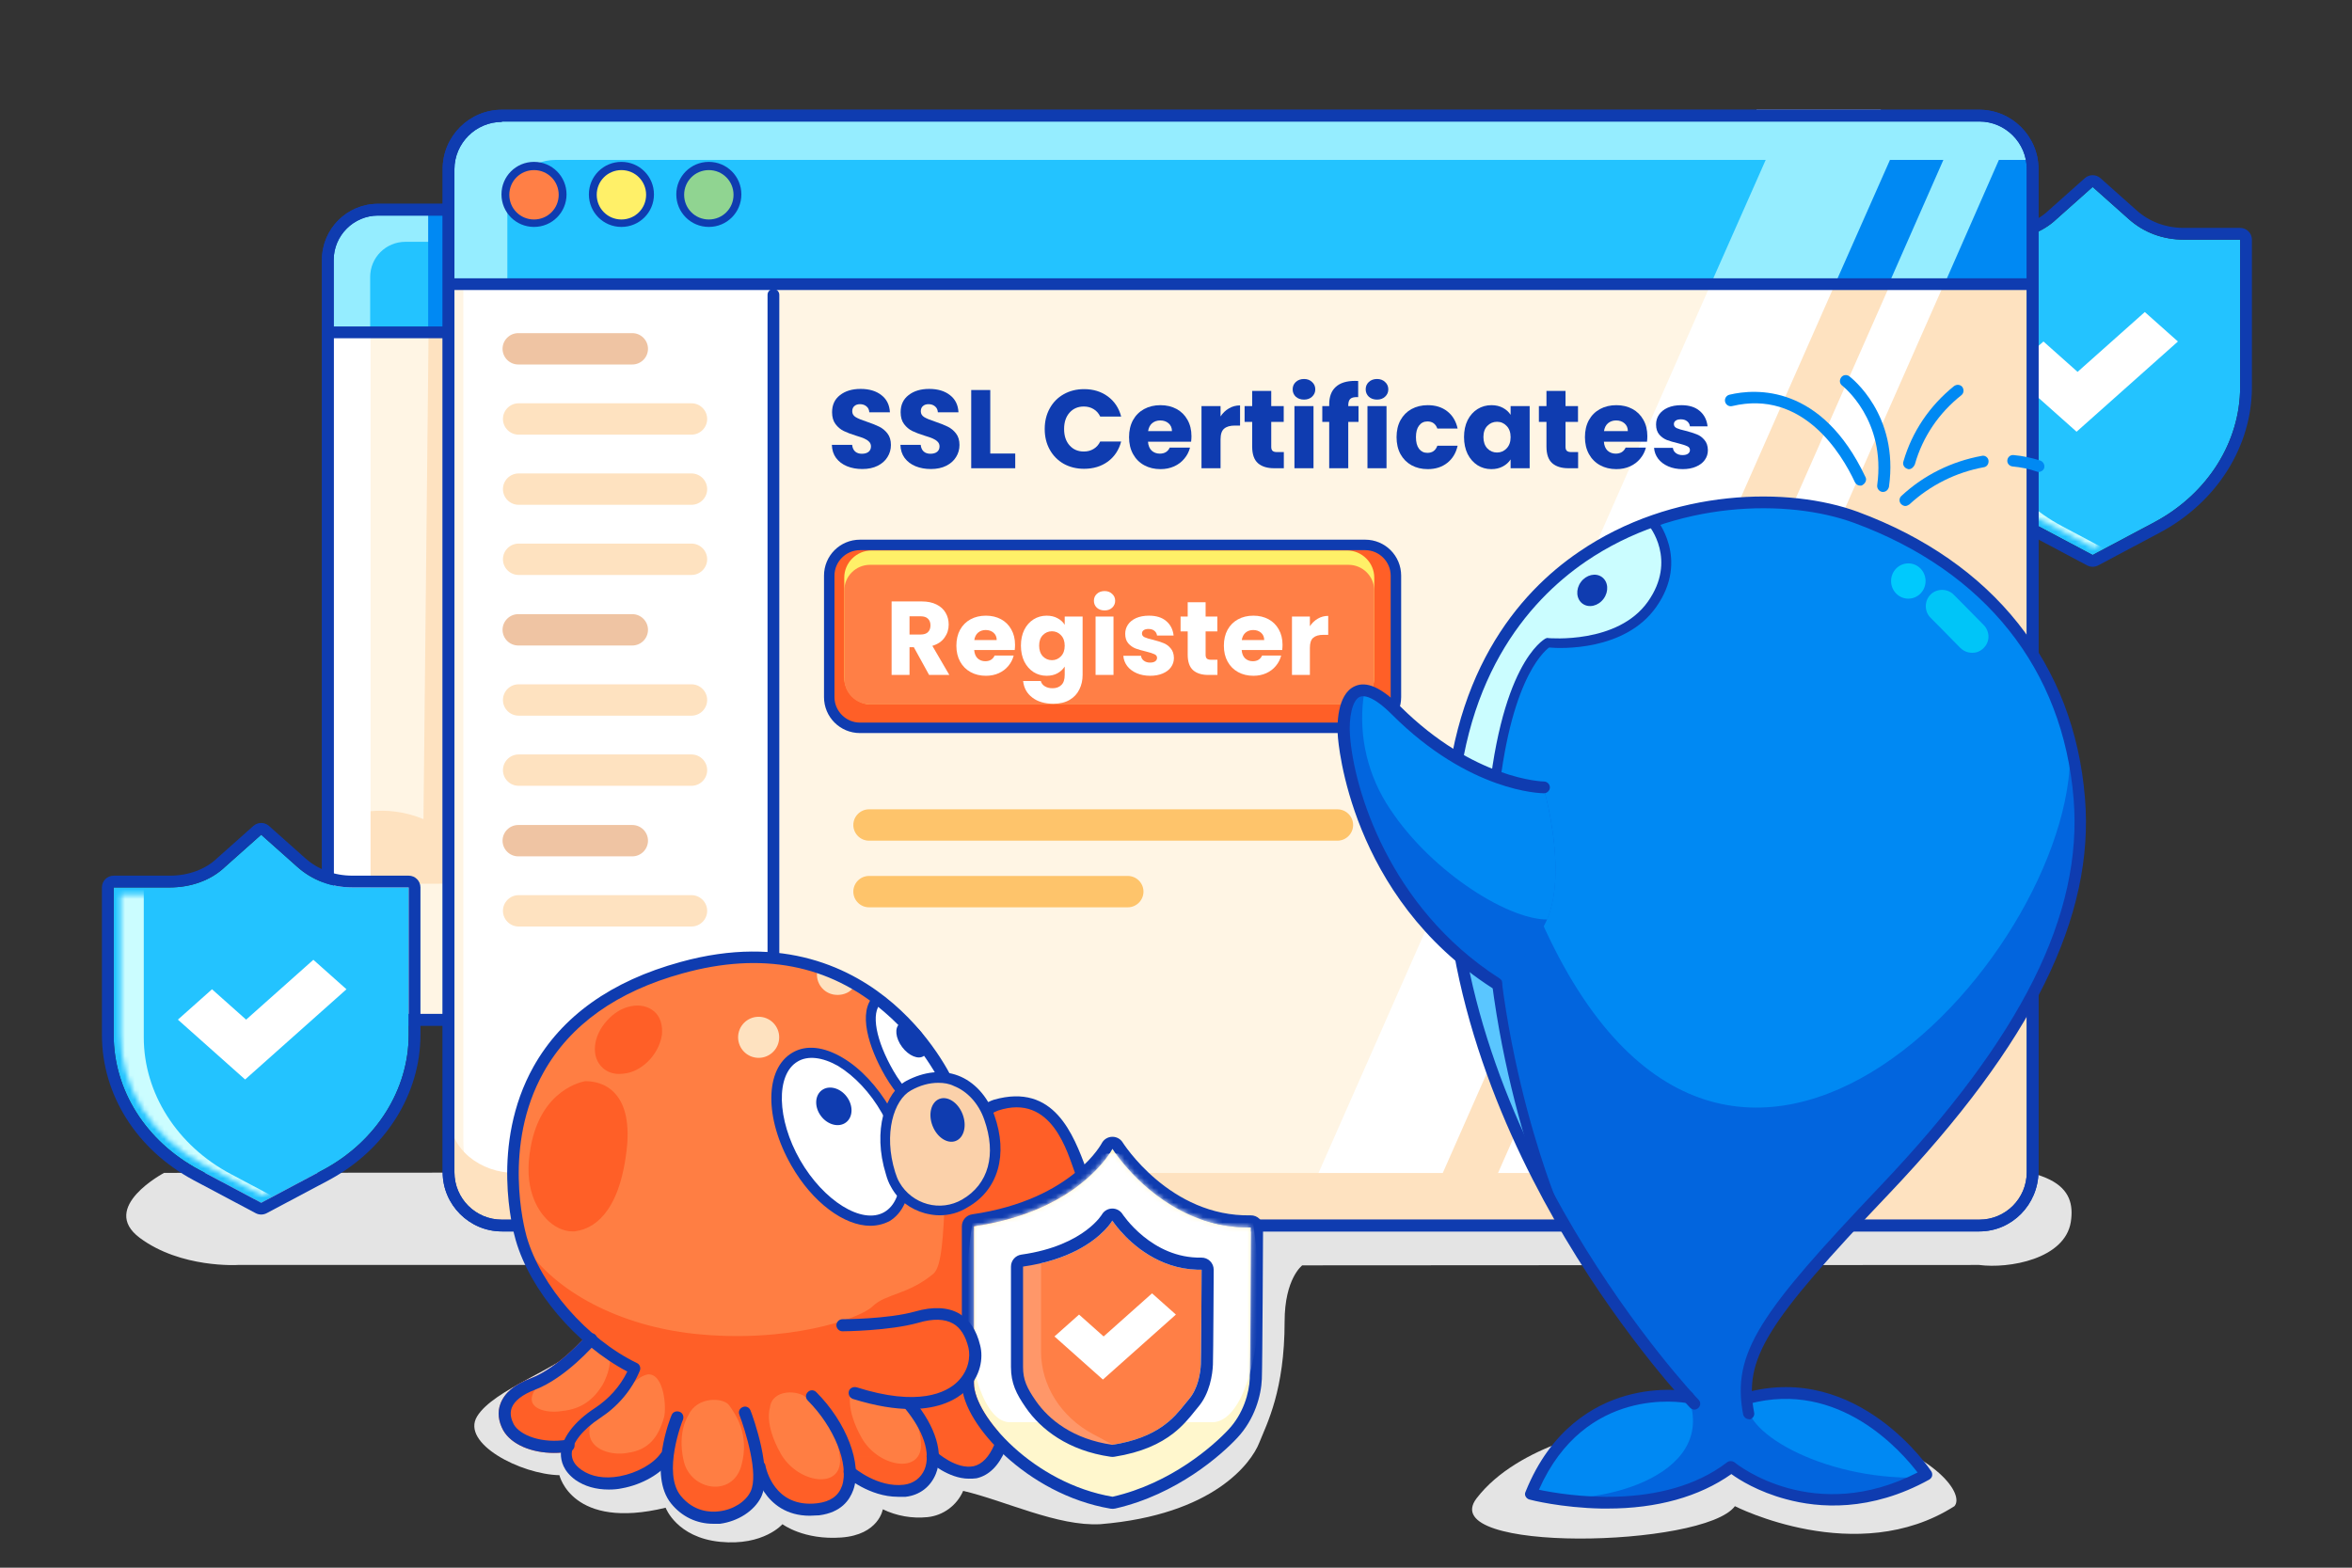 <svg width="480" height="320" viewBox="0 0 480 320" fill="none" xmlns="http://www.w3.org/2000/svg">
    <rect x="0" y="0" width="480" height="320" fill="#333333" stroke="none"/>
    <path d="M33.499 239.407C33.499 239.407 20.139 246.447 28.539 252.687C36.939 258.927 48.539 258.207 48.539 258.207H109.766H132.966C132.966 258.207 122.726 276.64 118.566 274.56C114.166 279.36 100.726 283.6 97.366 289.12C94.006 294.64 106.326 300.96 114.166 301.12C114.166 301.12 116.726 312.4 135.846 307.76C135.846 307.76 138.086 313.84 146.966 314.72C155.846 315.6 159.686 311.12 159.686 311.12C159.686 311.12 164.006 314.4 171.686 313.84C179.366 313.28 180.166 308.08 180.166 308.08C182.966 309.44 186.166 310 189.286 309.68C192.486 309.36 195.286 307.28 196.566 304.32C205.126 306.32 215.846 311.6 224.566 311.12C247.766 309.2 255.366 298.56 256.966 294.56C258.566 290.56 262.166 283.808 262.166 269.76C262.166 260.96 265.766 258.287 265.766 258.287L403.899 258.207C409.979 259.007 421.419 257.007 422.619 249.407C423.659 242.527 419.899 237.007 393.419 238.367C378.379 239.247 33.499 239.407 33.499 239.407Z"
          fill="#E4E4E4"/>
    <path d="M414.371 106.544C403.518 100.709 396.965 90.314 396.965 79.008V48.919H408.433C412.733 48.919 416.829 47.46 419.696 44.725L427.068 38.16L434.44 44.725C437.512 47.46 441.403 48.919 445.703 48.919H457.171V79.008C457.171 90.132 450.618 100.709 439.765 106.544L427.068 113.291L414.371 106.544Z"
          fill="#23C3FF"/>
    <path fill-rule="evenodd" clip-rule="evenodd"
          d="M413.247 108.663L413.236 108.657C401.687 102.448 394.566 91.287 394.566 79.008V48.919C394.566 47.593 395.641 46.519 396.966 46.519H408.434C412.219 46.519 415.688 45.233 418.041 42.988C418.061 42.969 418.081 42.95 418.101 42.932L425.473 36.367C426.383 35.557 427.756 35.557 428.666 36.367L436.038 42.932C438.653 45.261 441.97 46.519 445.705 46.519H457.173C458.498 46.519 459.573 47.593 459.573 48.919V79.008C459.573 91.097 452.459 102.444 440.903 108.657L440.892 108.663L428.196 115.41C427.492 115.784 426.648 115.784 425.943 115.41L413.247 108.663ZM414.373 106.544L427.07 113.291L439.766 106.544C450.62 100.708 457.173 90.132 457.173 79.008V48.919H445.705C441.404 48.919 437.514 47.46 434.442 44.725L427.07 38.16L419.697 44.725C416.83 47.46 412.735 48.919 408.434 48.919H396.966V79.008C396.966 90.314 403.519 100.708 414.373 106.544Z"
          fill="#0F3CB0"/>
    <mask id="mask0_29087_339588" style="mask-type:luminance" maskUnits="userSpaceOnUse" x="398" y="39" width="58"
          height="73">
        <path d="M439.355 105.451L427.273 111.833L415.191 105.451C404.747 99.98 398.398 89.768 398.398 79.009V50.379H408.433C412.938 50.379 417.443 48.737 420.72 45.82L427.273 39.984L433.826 45.82C437.103 48.737 441.403 50.379 445.908 50.379H455.943V79.191C456.147 89.768 449.799 99.797 439.355 105.451Z"
              fill="white"/>
    </mask>
    <g mask="url(#mask0_29087_339588)">
        <path d="M420.925 107.457C409.866 101.621 403.108 90.862 403.108 79.556V49.102H396.965V79.556C396.965 91.045 403.723 101.621 414.781 107.457L427.478 114.204L430.549 112.563L420.925 107.457Z"
              fill="#CBFDFF"/>
    </g>
    <path d="M444.474 69.708L423.791 88.126L410.07 75.908L417.033 69.708L423.996 75.908L437.716 63.69L444.474 69.708Z"
          fill="white"/>
    <path d="M77.062 42.96H292.982C298.503 42.96 302.982 47.44 302.982 52.96V197.92C302.982 203.44 298.503 207.92 292.982 207.92H77.062C71.543 207.92 67.062 203.44 67.062 197.92V52.88C67.062 47.36 71.543 42.96 77.062 42.96Z"
          fill="#FFF5E4"/>
    <path d="M86.422 167.2C78.743 164 71.463 165.92 67.062 167.76V180.4C75.862 180.48 103.543 180.32 103.543 180.32L99.463 67.92H87.463L86.422 167.2Z"
          fill="#FEE2C0"/>
    <path d="M295.062 43.12H74.982C70.502 43.12 66.902 46.72 66.902 51.2V67.92H303.222V51.2C303.142 46.72 299.542 43.12 295.062 43.12Z"
          fill="#23C3FF"/>
    <path d="M75.544 43.12C73.304 43.12 71.064 44 69.464 45.6L69.384 45.68C67.784 47.28 66.824 49.52 66.824 51.84V68H75.544V56.56C75.544 52.56 78.744 49.36 82.744 49.36H302.744C302.744 45.92 300.024 43.12 296.584 43.12H75.544Z"
          fill="#95EDFF"/>
    <path d="M104.423 42.8H87.383V67.84H104.423V42.8Z" fill="#0089F3"/>
    <path d="M67.062 68.399V195.439C67.062 200.799 70.502 205.519 75.623 207.199V68.399H67.062Z" fill="white"/>
    <path d="M292.743 209.36H77.143C70.823 209.36 65.703 204.24 65.703 197.92V53.04C65.703 46.72 70.823 41.6 77.143 41.6H292.663C298.983 41.6 304.103 46.72 304.103 53.04V197.92C304.183 204.24 298.983 209.36 292.743 209.36ZM77.143 44C72.183 44 68.103 48.08 68.103 53.04V197.92C68.103 202.88 72.183 206.96 77.143 206.96H292.663C297.623 206.96 301.703 202.88 301.703 197.92V53.04C301.703 48.08 297.623 44 292.663 44H77.143Z"
          fill="#0F3CB0"/>
    <path d="M292.743 209.36H77.143C70.823 209.36 65.703 204.24 65.703 197.92V53.04C65.703 46.72 70.823 41.6 77.143 41.6H292.663C298.983 41.6 304.103 46.72 304.103 53.04V197.92C304.183 204.24 298.983 209.36 292.743 209.36ZM77.143 44C72.183 44 68.103 48.08 68.103 53.04V197.92C68.103 202.88 72.183 206.96 77.143 206.96H292.663C297.623 206.96 301.703 202.88 301.703 197.92V53.04C301.703 48.08 297.623 44 292.663 44H77.143Z"
          fill="#0F3CB0"/>
    <path d="M302.341 69.04H66.981C66.341 69.04 65.781 68.48 65.781 67.84C65.781 67.2 66.341 66.64 66.981 66.64H302.261C302.901 66.64 303.461 67.2 303.461 67.84C303.461 68.48 302.981 69.04 302.341 69.04Z"
          fill="#0F3CB0"/>
    <path d="M40.606 238.768C29.752 232.932 23.199 222.538 23.199 211.232V181.143H34.667C38.968 181.143 43.063 179.684 45.93 176.949L53.302 170.384L60.675 176.949C63.746 179.684 67.637 181.143 71.938 181.143H83.406V211.232C83.406 222.356 76.853 232.932 65.999 238.768L53.302 245.515L40.606 238.768Z"
          fill="#23C3FF"/>
    <path fill-rule="evenodd" clip-rule="evenodd"
          d="M39.481 240.887L39.471 240.881C27.922 234.672 20.801 223.511 20.801 211.231V181.142C20.801 179.817 21.875 178.742 23.201 178.742H34.669C38.453 178.742 41.922 177.456 44.275 175.212C44.295 175.193 44.315 175.174 44.336 175.156L51.708 168.591C52.618 167.781 53.99 167.781 54.9 168.591L62.272 175.156C64.887 177.485 68.204 178.742 71.939 178.742H83.407C84.733 178.742 85.807 179.817 85.807 181.142V211.231C85.807 223.321 78.694 234.668 67.137 240.881L67.127 240.887L54.43 247.634C53.726 248.008 52.882 248.008 52.178 247.634L39.481 240.887ZM40.607 238.767L53.304 245.514L66.001 238.767C76.854 232.932 83.407 222.355 83.407 211.231V181.142H71.939C67.639 181.142 63.748 179.684 60.676 176.948L53.304 170.383L45.932 176.948C43.065 179.684 38.969 181.142 34.669 181.142H23.201V211.231C23.201 222.537 29.754 232.932 40.607 238.767Z"
          fill="#0F3CB0"/>
    <mask id="mask1_29087_339588" style="mask-type:luminance" maskUnits="userSpaceOnUse" x="24" y="172" width="59"
          height="73">
        <path d="M65.59 237.674L53.507 244.057L41.425 237.674C30.981 232.203 24.633 221.991 24.633 211.232V182.602H34.667C39.172 182.602 43.678 180.961 46.954 178.043L53.507 172.208L60.06 178.043C63.337 180.961 67.637 182.602 72.143 182.602H82.177V211.415C82.382 221.991 76.034 232.021 65.59 237.674Z"
              fill="white"/>
    </mask>
    <g mask="url(#mask1_29087_339588)">
        <path d="M47.159 239.68C36.101 233.845 29.343 223.086 29.343 211.78V181.326H23.199V211.78C23.199 223.268 29.957 233.845 41.015 239.68L53.712 246.428L56.784 244.786L47.159 239.68Z"
              fill="#CBFDFF"/>
    </g>
    <path d="M70.708 201.932L50.025 220.35L36.305 208.132L43.267 201.932L50.23 208.132L63.95 195.914L70.708 201.932Z"
          fill="white"/>
    <path d="M102.724 23.761H404.564C410.404 23.761 415.124 28.481 415.124 34.321V239.041C415.124 244.881 410.404 249.601 404.564 249.601H102.724C96.884 249.601 92.164 244.881 92.164 239.041V34.241C92.164 28.481 96.884 23.761 102.724 23.761Z"
          fill="#FFF5E4"/>
    <path d="M272.948 171.6H177.348C175.588 171.6 174.148 170.16 174.148 168.4C174.148 166.64 175.588 165.2 177.348 165.2H272.948C274.708 165.2 276.148 166.64 276.148 168.4C276.148 170.16 274.708 171.6 272.948 171.6Z"
          fill="#FEC46B"/>
    <path d="M230.164 185.201H177.348C175.588 185.201 174.148 183.761 174.148 182.001C174.148 180.241 175.588 178.801 177.348 178.801H230.164C231.924 178.801 233.364 180.241 233.364 182.001C233.364 183.761 231.924 185.201 230.164 185.201Z"
          fill="#FEC46B"/>
    <path d="M94.562 58.801V232.801C94.562 240.321 97.522 248.641 104.322 250.801L158.482 250.081L157.682 58.801H94.562Z"
          fill="white"/>
    <path d="M157.841 241.041C157.201 241.041 156.641 240.481 156.641 239.841V60.161C156.641 59.521 157.201 58.961 157.841 58.961C158.481 58.961 159.041 59.521 159.041 60.161V239.841C159.041 240.561 158.481 241.041 157.841 241.041Z"
          fill="#0F3CB0"/>
    <path d="M129.043 74.401H105.763C104.003 74.401 102.562 72.961 102.562 71.201C102.562 69.441 104.003 68.001 105.763 68.001H129.043C130.803 68.001 132.243 69.441 132.243 71.201C132.243 72.961 130.803 74.401 129.043 74.401Z"
          fill="#EFC4A3"/>
    <path d="M141.121 88.721H105.841C104.081 88.721 102.641 87.281 102.641 85.521C102.641 83.761 104.081 82.321 105.841 82.321H141.121C142.881 82.321 144.321 83.761 144.321 85.521C144.321 87.281 142.881 88.721 141.121 88.721Z"
          fill="#FEE2C0"/>
    <path d="M141.121 103.041H105.841C104.081 103.041 102.641 101.601 102.641 99.841C102.641 98.081 104.081 96.641 105.841 96.641H141.121C142.881 96.641 144.321 98.081 144.321 99.841C144.321 101.601 142.881 103.041 141.121 103.041Z"
          fill="#FEE2C0"/>
    <path d="M141.121 117.361H105.841C104.081 117.361 102.641 115.921 102.641 114.161C102.641 112.401 104.081 110.961 105.841 110.961H141.121C142.881 110.961 144.321 112.401 144.321 114.161C144.321 115.921 142.881 117.361 141.121 117.361Z"
          fill="#FEE2C0"/>
    <path d="M129.043 131.761H105.763C104.003 131.761 102.562 130.321 102.562 128.561C102.562 126.801 104.003 125.361 105.763 125.361H129.043C130.803 125.361 132.243 126.801 132.243 128.561C132.243 130.321 130.803 131.761 129.043 131.761Z"
          fill="#EFC4A3"/>
    <path d="M141.121 146.082H105.841C104.081 146.082 102.641 144.642 102.641 142.882C102.641 141.122 104.081 139.682 105.841 139.682H141.121C142.881 139.682 144.321 141.122 144.321 142.882C144.321 144.642 142.881 146.082 141.121 146.082Z"
          fill="#FEE2C0"/>
    <path d="M129.043 174.801H105.763C104.003 174.801 102.562 173.361 102.562 171.601C102.562 169.841 104.003 168.401 105.763 168.401H129.043C130.803 168.401 132.243 169.841 132.243 171.601C132.243 173.361 130.803 174.801 129.043 174.801Z"
          fill="#EFC4A3"/>
    <path d="M141.121 189.121H105.841C104.081 189.121 102.641 187.681 102.641 185.921C102.641 184.161 104.081 182.721 105.841 182.721H141.121C142.881 182.721 144.321 184.161 144.321 185.921C144.321 187.681 142.881 189.121 141.121 189.121Z"
          fill="#FEE2C0"/>
    <path d="M141.121 160.401H105.841C104.081 160.401 102.641 158.961 102.641 157.201C102.641 155.441 104.081 154.001 105.841 154.001H141.121C142.881 154.001 144.321 155.441 144.321 157.201C144.321 158.961 142.881 160.401 141.121 160.401Z"
          fill="#FEE2C0"/>
    <path d="M403.939 24.16H102.659C96.579 24.16 91.619 29.12 91.539 35.2V58.16H415.059V35.2C415.059 29.12 410.099 24.16 403.939 24.16Z"
          fill="#23C3FF"/>
    <path d="M403.938 24.16H369.858L350.898 58.16H414.738V32.72C413.618 27.68 409.138 24.16 403.938 24.16Z"
          fill="#0089F3"/>
    <path d="M103.381 24.16C100.901 24.16 98.581 24.88 96.581 26.32C96.101 26.64 95.621 27.12 95.141 27.52L95.061 27.6C92.821 29.84 91.621 32.88 91.621 36V58.16H103.541V42.56C103.541 37.12 107.941 32.64 113.381 32.64H414.581C414.581 27.92 410.741 24.16 406.101 24.16H103.381Z"
          fill="#95EDFF"/>
    <path d="M274.578 249.68H405.458C410.578 249.68 414.738 245.52 414.738 240.4V58.16H350.898L274.578 249.68Z"
          fill="#FEE2C0"/>
    <path d="M264.102 250.72H289.462L374.422 58.16H349.062L264.102 250.72Z" fill="white"/>
    <path d="M383.861 22.4H358.501L357.461 24.16H382.901L383.861 22.4Z" fill="white"/>
    <path d="M364.099 24.16L349.059 58.16H374.419L389.459 24.16H364.099Z" fill="#95EDFF"/>
    <path d="M300.738 250.72H311.698L396.658 58.16H385.698L300.738 250.72Z" fill="white"/>
    <path d="M410.739 26.24C408.739 24.88 406.339 24.16 403.939 24.16H400.339L385.379 58.16H396.739L407.939 32.64L410.739 26.24Z"
          fill="#95EDFF"/>
    <path d="M401.301 239.44H105.301C97.861 239.44 91.781 234.4 91.781 228.08V240.24C91.781 245.44 96.021 249.68 101.221 249.68H405.381C410.581 249.68 414.821 245.44 414.821 240.24V228.16C414.741 234.4 408.741 239.44 401.301 239.44Z"
          fill="#FEE2C0"/>
    <path d="M403.94 251.36H102.42C95.78 251.36 90.34 245.92 90.34 239.28V34.48C90.34 27.84 95.78 22.4 102.42 22.4H403.94C410.58 22.4 416.02 27.84 416.02 34.48V239.2C415.94 245.92 410.58 251.36 403.94 251.36ZM102.42 24.88C97.14 24.88 92.74 29.2 92.74 34.56V239.28C92.74 244.64 97.06 248.96 102.42 248.96H403.94C409.3 248.96 413.62 244.64 413.62 239.28V34.48C413.62 29.2 409.3 24.8 403.94 24.8H102.42V24.88Z"
          fill="#0F3CB0"/>
    <path d="M403.94 251.36H102.42C95.78 251.36 90.34 245.92 90.34 239.28V34.48C90.34 27.84 95.78 22.4 102.42 22.4H403.94C410.58 22.4 416.02 27.84 416.02 34.48V239.2C415.94 245.92 410.58 251.36 403.94 251.36ZM102.42 24.88C97.14 24.88 92.74 29.2 92.74 34.56V239.28C92.74 244.64 97.06 248.96 102.42 248.96H403.94C409.3 248.96 413.62 244.64 413.62 239.28V34.48C413.62 29.2 409.3 24.8 403.94 24.8H102.42V24.88Z"
          fill="#0F3CB0"/>
    <path d="M413.94 59.201H91.7C91.06 59.201 90.5 58.641 90.5 58.001C90.5 57.361 91.06 56.801 91.7 56.801H413.86C414.5 56.801 415.06 57.361 415.06 58.001C415.06 58.641 414.58 59.201 413.94 59.201Z"
          fill="#0F3CB0"/>
    <path d="M108.981 45.601C112.206 45.601 114.821 42.986 114.821 39.761C114.821 36.536 112.206 33.921 108.981 33.921C105.755 33.921 103.141 36.536 103.141 39.761C103.141 42.986 105.755 45.601 108.981 45.601Z"
          fill="#FF7F46"/>
    <path d="M108.98 46.321C105.3 46.321 102.34 43.361 102.34 39.681C102.34 36.001 105.3 33.041 108.98 33.041C112.66 33.041 115.62 36.001 115.62 39.681C115.62 43.361 112.66 46.321 108.98 46.321ZM108.98 34.721C106.18 34.721 103.94 36.961 103.94 39.761C103.94 42.561 106.18 44.801 108.98 44.801C111.78 44.801 114.02 42.561 114.02 39.761C114.02 36.961 111.78 34.721 108.98 34.721Z"
          fill="#0F3CB0"/>
    <path d="M126.82 45.601C130.046 45.601 132.66 42.986 132.66 39.761C132.66 36.536 130.046 33.921 126.82 33.921C123.595 33.921 120.98 36.536 120.98 39.761C120.98 42.986 123.595 45.601 126.82 45.601Z"
          fill="#FFF068"/>
    <path d="M126.82 46.321C123.14 46.321 120.18 43.361 120.18 39.681C120.18 36.001 123.14 33.041 126.82 33.041C130.5 33.041 133.46 36.001 133.46 39.681C133.46 43.361 130.5 46.321 126.82 46.321ZM126.82 34.721C124.02 34.721 121.78 36.961 121.78 39.761C121.78 42.561 124.02 44.801 126.82 44.801C129.62 44.801 131.86 42.561 131.86 39.761C131.86 36.961 129.62 34.721 126.82 34.721Z"
          fill="#0F3CB0"/>
    <path d="M144.66 45.601C147.886 45.601 150.5 42.986 150.5 39.761C150.5 36.536 147.886 33.921 144.66 33.921C141.435 33.921 138.82 36.536 138.82 39.761C138.82 42.986 141.435 45.601 144.66 45.601Z"
          fill="#90D491"/>
    <path d="M144.66 46.321C140.98 46.321 138.02 43.361 138.02 39.681C138.02 36.001 140.98 33.041 144.66 33.041C148.34 33.041 151.3 36.001 151.3 39.681C151.3 43.361 148.34 46.321 144.66 46.321ZM144.66 34.721C141.86 34.721 139.62 36.961 139.62 39.761C139.62 42.561 141.86 44.801 144.66 44.801C147.46 44.801 149.7 42.561 149.7 39.761C149.7 36.961 147.46 34.721 144.66 34.721Z"
          fill="#0F3CB0"/>
    <path d="M175.505 111.229H278.612C282.104 111.229 284.883 114.008 284.883 117.5V142.297C284.883 145.789 282.104 148.568 278.612 148.568H175.505C172.013 148.568 169.234 145.789 169.234 142.297V117.5C169.234 114.008 172.085 111.229 175.505 111.229Z"
          fill="#FF5F27"/>
    <path d="M278.611 149.636H175.503C171.442 149.636 168.164 146.358 168.164 142.297V117.5C168.164 113.438 171.442 110.16 175.503 110.16H278.611C282.672 110.16 285.95 113.438 285.95 117.5V142.297C285.95 146.358 282.672 149.636 278.611 149.636ZM175.503 112.298C172.653 112.298 170.302 114.649 170.302 117.5V142.297C170.302 145.147 172.653 147.498 175.503 147.498H278.611C281.461 147.498 283.812 145.147 283.812 142.297V117.5C283.812 114.649 281.461 112.298 278.611 112.298H175.503Z"
          fill="#0F3CB0"/>
    <path d="M177.855 112.369H274.905C277.969 112.369 280.463 114.863 280.463 117.927V138.235C280.463 141.299 277.969 143.793 274.905 143.793H177.855C174.791 143.793 172.297 141.299 172.297 138.235V117.927C172.297 114.863 174.791 112.369 177.855 112.369Z"
          fill="#FFF068"/>
    <path d="M177.57 115.291H275.19C278.112 115.291 280.463 117.642 280.463 120.564V138.52C280.463 141.442 278.112 143.793 275.19 143.793H177.57C174.648 143.793 172.297 141.442 172.297 138.52V120.564C172.297 117.642 174.648 115.291 177.57 115.291Z"
          fill="#FF7F46"/>
    <path d="M267.323 127.831C267.751 127.176 268.285 126.663 268.927 126.292C269.568 125.907 270.281 125.715 271.064 125.715V129.584H270.06C269.148 129.584 268.463 129.784 268.007 130.183C267.551 130.567 267.323 131.251 267.323 132.235V137.771H263.668V125.843H267.323V127.831Z"
          fill="white"/>
    <path d="M261.741 131.615C261.741 131.957 261.719 132.313 261.676 132.683H253.404C253.461 133.425 253.696 133.995 254.109 134.394C254.537 134.778 255.057 134.971 255.67 134.971C256.582 134.971 257.216 134.586 257.572 133.816H261.463C261.263 134.6 260.9 135.306 260.372 135.933C259.859 136.56 259.211 137.051 258.427 137.408C257.643 137.764 256.767 137.942 255.798 137.942C254.629 137.942 253.589 137.693 252.677 137.194C251.765 136.695 251.052 135.983 250.539 135.056C250.026 134.13 249.77 133.047 249.77 131.807C249.77 130.567 250.019 129.484 250.518 128.558C251.031 127.631 251.743 126.919 252.655 126.42C253.567 125.921 254.615 125.672 255.798 125.672C256.952 125.672 257.978 125.914 258.876 126.399C259.774 126.883 260.472 127.574 260.971 128.472C261.484 129.37 261.741 130.418 261.741 131.615ZM258 130.653C258 130.026 257.786 129.527 257.358 129.156C256.931 128.786 256.396 128.6 255.755 128.6C255.142 128.6 254.622 128.779 254.195 129.135C253.781 129.491 253.525 129.997 253.425 130.653H258Z"
          fill="white"/>
    <path d="M248.458 134.671V137.771H246.598C245.273 137.771 244.24 137.45 243.499 136.809C242.758 136.154 242.387 135.092 242.387 133.624V128.878H240.934V125.843H242.387V122.936H246.043V125.843H248.437V128.878H246.043V133.667C246.043 134.023 246.128 134.279 246.299 134.436C246.47 134.593 246.755 134.671 247.154 134.671H248.458Z"
          fill="white"/>
    <path d="M234.744 137.942C233.703 137.942 232.777 137.764 231.965 137.408C231.153 137.051 230.511 136.567 230.041 135.954C229.571 135.327 229.307 134.629 229.25 133.859H232.863C232.905 134.272 233.098 134.607 233.44 134.864C233.782 135.12 234.202 135.249 234.701 135.249C235.157 135.249 235.506 135.163 235.749 134.992C236.005 134.807 236.133 134.572 236.133 134.287C236.133 133.945 235.955 133.695 235.599 133.539C235.243 133.368 234.665 133.182 233.867 132.983C233.012 132.783 232.3 132.577 231.73 132.363C231.16 132.135 230.668 131.786 230.255 131.315C229.841 130.831 229.635 130.182 229.635 129.37C229.635 128.686 229.82 128.066 230.191 127.51C230.575 126.94 231.131 126.491 231.858 126.164C232.599 125.836 233.475 125.672 234.487 125.672C235.984 125.672 237.159 126.042 238.014 126.783C238.884 127.525 239.383 128.508 239.511 129.733H236.133C236.076 129.32 235.891 128.992 235.578 128.75C235.278 128.508 234.879 128.387 234.38 128.387C233.953 128.387 233.625 128.472 233.397 128.643C233.169 128.8 233.055 129.021 233.055 129.306C233.055 129.648 233.233 129.904 233.589 130.075C233.96 130.247 234.53 130.418 235.3 130.589C236.183 130.817 236.903 131.045 237.459 131.273C238.014 131.486 238.499 131.843 238.912 132.341C239.34 132.826 239.561 133.482 239.575 134.308C239.575 135.006 239.375 135.633 238.976 136.189C238.592 136.731 238.029 137.158 237.288 137.472C236.561 137.785 235.713 137.942 234.744 137.942Z"
          fill="white"/>
    <path d="M225.427 124.603C224.785 124.603 224.258 124.418 223.845 124.047C223.446 123.663 223.246 123.192 223.246 122.636C223.246 122.066 223.446 121.596 223.845 121.226C224.258 120.841 224.785 120.648 225.427 120.648C226.054 120.648 226.567 120.841 226.966 121.226C227.379 121.596 227.586 122.066 227.586 122.636C227.586 123.192 227.379 123.663 226.966 124.047C226.567 124.418 226.054 124.603 225.427 124.603ZM227.244 125.843V137.771H223.588V125.843H227.244Z"
          fill="white"/>
    <path d="M213.61 125.672C214.451 125.672 215.185 125.843 215.812 126.185C216.453 126.527 216.945 126.976 217.287 127.532V125.843H220.942V137.75C220.942 138.847 220.722 139.838 220.28 140.721C219.852 141.619 219.19 142.332 218.292 142.859C217.408 143.386 216.304 143.65 214.978 143.65C213.211 143.65 211.779 143.229 210.682 142.389C209.584 141.562 208.957 140.436 208.8 139.011H212.413C212.527 139.467 212.798 139.823 213.225 140.08C213.653 140.351 214.18 140.486 214.807 140.486C215.563 140.486 216.161 140.265 216.603 139.823C217.059 139.396 217.287 138.705 217.287 137.75V136.061C216.931 136.617 216.439 137.073 215.812 137.429C215.185 137.771 214.451 137.942 213.61 137.942C212.627 137.942 211.736 137.693 210.938 137.194C210.14 136.681 209.506 135.961 209.036 135.035C208.58 134.094 208.352 133.011 208.352 131.786C208.352 130.56 208.58 129.484 209.036 128.558C209.506 127.631 210.14 126.919 210.938 126.42C211.736 125.921 212.627 125.672 213.61 125.672ZM217.287 131.807C217.287 130.895 217.031 130.175 216.517 129.648C216.019 129.121 215.406 128.857 214.679 128.857C213.952 128.857 213.332 129.121 212.819 129.648C212.321 130.161 212.071 130.874 212.071 131.786C212.071 132.698 212.321 133.425 212.819 133.966C213.332 134.493 213.952 134.757 214.679 134.757C215.406 134.757 216.019 134.493 216.517 133.966C217.031 133.439 217.287 132.719 217.287 131.807Z"
          fill="white"/>
    <path d="M207.151 131.615C207.151 131.957 207.129 132.313 207.087 132.683H198.814C198.871 133.425 199.106 133.995 199.519 134.394C199.947 134.778 200.467 134.971 201.08 134.971C201.992 134.971 202.626 134.586 202.982 133.816H206.873C206.673 134.6 206.31 135.306 205.783 135.933C205.27 136.56 204.621 137.051 203.837 137.408C203.053 137.764 202.177 137.942 201.208 137.942C200.039 137.942 198.999 137.693 198.087 137.194C197.175 136.695 196.462 135.983 195.949 135.056C195.436 134.13 195.18 133.047 195.18 131.807C195.18 130.567 195.429 129.484 195.928 128.558C196.441 127.631 197.153 126.919 198.066 126.42C198.978 125.921 200.025 125.672 201.208 125.672C202.362 125.672 203.388 125.914 204.286 126.399C205.184 126.883 205.882 127.574 206.381 128.472C206.894 129.37 207.151 130.418 207.151 131.615ZM203.41 130.653C203.41 130.026 203.196 129.527 202.768 129.156C202.341 128.786 201.806 128.6 201.165 128.6C200.552 128.6 200.032 128.779 199.605 129.135C199.191 129.491 198.935 129.997 198.835 130.653H203.41Z"
          fill="white"/>
    <path d="M189.614 137.771L186.493 132.106H185.616V137.771H181.961V122.765H188.096C189.279 122.765 190.284 122.971 191.11 123.385C191.951 123.798 192.578 124.368 192.991 125.095C193.405 125.807 193.611 126.605 193.611 127.489C193.611 128.486 193.326 129.377 192.756 130.161C192.2 130.945 191.374 131.501 190.276 131.828L193.74 137.771H189.614ZM185.616 129.52H187.882C188.552 129.52 189.051 129.356 189.379 129.028C189.721 128.7 189.892 128.237 189.892 127.639C189.892 127.069 189.721 126.62 189.379 126.292C189.051 125.964 188.552 125.8 187.882 125.8H185.616V129.52Z"
          fill="white"/>
    <path d="M329.022 291.524C329.022 291.524 309.982 294.564 301.342 305.844C292.702 317.124 347.822 315.924 354.062 307.444C354.062 307.444 378.942 320.164 398.862 307.444C400.862 305.204 395.902 297.044 376.942 291.524C356.302 285.444 352.382 286.164 329.022 291.524Z"
          fill="#E4E4E4"/>
    <path d="M356.461 285.204C355.741 275.204 361.901 266.724 384.621 242.804C409.661 216.404 426.621 190.084 424.381 162.884C422.141 135.684 405.581 115.444 378.861 105.524C352.141 95.604 297.021 107.364 295.981 170.404C295.021 227.364 336.541 276.164 344.541 285.044C344.541 285.044 322.141 280.724 312.381 304.724C312.381 304.724 337.341 311.444 353.181 299.204C353.181 299.204 370.461 313.204 393.021 300.724C393.021 300.724 379.021 279.044 356.461 285.204Z"
          fill="#0089F3"/>
    <path d="M295.981 170.324C295.501 198.804 305.661 225.364 316.941 245.764C316.941 245.684 301.261 208.404 304.461 166.724C306.861 135.684 315.901 131.044 315.901 131.044C315.901 131.044 330.621 132.484 337.181 123.204C343.741 113.924 337.181 106.244 337.181 106.244C315.901 113.924 296.621 133.284 295.981 170.324Z"
          fill="#CBFDFF"/>
    <path d="M298.543 197.211C301.983 214.331 308.623 230.731 317.023 245.931C311.583 231.771 307.823 217.051 305.823 202.091C303.023 200.491 300.623 198.811 298.543 197.211Z"
          fill="#5AC6FF"/>
    <path d="M356.863 285.21C357.183 285.13 357.503 285.13 356.863 285.21V285.21Z" fill="#0265DE"/>
    <path d="M356.863 285.291C356.303 285.371 356.623 285.291 356.863 285.291C358.863 250.091 440.463 212.171 422.383 150.971C425.663 192.571 352.862 274.651 314.382 187.611C313.902 186.571 304.062 185.051 304.062 179.851C304.062 242.331 333.503 273.211 344.543 285.131C344.463 285.131 346.063 285.211 344.543 285.131C350.863 301.931 324.462 307.611 314.622 305.291C321.102 306.571 340.222 309.291 353.182 299.291C353.182 299.291 369.662 312.651 391.583 301.611C371.662 302.091 354.223 291.691 356.863 285.291Z"
          fill="#0265DE"/>
    <path d="M392.974 118.619C392.984 116.631 391.417 115.01 389.473 115C387.529 114.989 385.944 116.592 385.934 118.581C385.923 120.569 387.49 122.189 389.434 122.2C391.378 122.21 392.963 120.607 392.974 118.619Z"
          fill="#00C9FD"/>
    <path d="M403.423 133.13C405.183 132.57 406.223 130.73 405.663 128.97C405.503 128.49 405.263 128.01 404.863 127.61C401.663 124.33 398.703 121.37 398.703 121.37C397.423 120.09 395.263 120.09 393.983 121.37C392.703 122.65 392.703 124.81 393.983 126.09C393.983 126.09 396.943 129.05 400.063 132.25C400.943 133.13 402.223 133.45 403.423 133.13Z"
          fill="#00C5F8"/>
    <path d="M328.063 307.93C327.663 307.93 327.263 307.93 326.863 307.93C318.623 307.77 312.383 306.17 312.143 306.09C311.823 306.01 311.503 305.77 311.343 305.45C311.183 305.13 311.183 304.81 311.343 304.49C316.543 291.61 325.343 286.73 331.823 284.89C338.863 282.89 344.543 284.01 344.783 284.01C345.423 284.17 345.823 284.73 345.743 285.45C345.583 286.09 344.943 286.49 344.303 286.41C343.423 286.25 323.503 282.73 314.063 304.09C319.423 305.21 339.343 308.57 352.463 298.49C352.863 298.17 353.503 298.17 353.983 298.49C354.623 299.05 370.303 311.37 391.343 300.57C388.143 296.41 375.423 281.53 356.863 286.57C356.223 286.73 355.583 286.33 355.423 285.69C355.263 285.05 355.663 284.41 356.303 284.25C379.343 278.01 393.983 300.09 394.143 300.33C394.303 300.57 394.383 300.97 394.303 301.29C394.223 301.61 393.983 301.85 393.743 302.01C381.743 308.65 371.183 307.85 364.463 306.01C358.783 304.49 354.863 302.01 353.343 300.89C346.783 305.53 338.143 307.93 328.063 307.93Z"
          fill="#0F3CB0"/>
    <path d="M356.944 289.69C356.384 289.69 355.904 289.29 355.744 288.73C353.344 276.17 359.184 267.93 383.744 242.09C412.624 211.69 425.104 186.57 423.184 163.05C421.024 136.57 405.104 116.57 378.384 106.73C364.864 101.77 341.984 102.09 323.584 114.65C311.824 122.73 297.584 138.97 297.104 170.49C296.064 232.33 346.144 285.21 346.624 285.69C347.104 286.17 347.104 286.89 346.624 287.37C346.144 287.85 345.424 287.85 344.944 287.37C344.784 287.21 331.984 273.77 319.424 252.73C307.824 233.29 294.144 203.29 294.704 170.41C295.264 137.85 309.984 120.97 322.224 112.65C341.264 99.61 365.104 99.29 379.184 104.49C406.784 114.73 423.264 135.45 425.504 162.89C427.504 187.13 414.784 212.89 385.424 243.77C360.224 270.25 355.904 277.37 357.984 288.33C358.144 288.97 357.664 289.61 357.024 289.77C357.104 289.69 357.024 289.69 356.944 289.69Z"
          fill="#0F3CB0"/>
    <path d="M316.941 246.971C316.541 246.971 316.141 246.731 315.981 246.331C315.821 245.931 300.221 208.331 303.421 166.811C305.821 135.611 315.021 130.571 315.421 130.331C315.581 130.251 315.821 130.171 315.981 130.251C316.141 130.251 330.141 131.531 336.301 122.811C342.301 114.331 336.621 107.371 336.381 107.131C336.061 106.731 336.061 106.091 336.461 105.691C336.861 105.371 337.501 105.371 337.901 105.771C337.981 105.851 344.941 114.091 337.981 123.931C331.661 132.891 318.541 132.411 316.141 132.171C314.861 133.131 307.501 139.611 305.421 166.891C302.301 207.931 317.661 245.131 317.821 245.531C318.061 246.011 317.821 246.651 317.261 246.811C317.181 246.971 317.101 246.971 316.941 246.971Z"
          fill="#0F3CB0"/>
    <path d="M327.273 122.211C328.369 120.713 328.217 118.738 326.934 117.798C325.651 116.859 323.722 117.311 322.625 118.808C321.529 120.306 321.681 122.281 322.964 123.221C324.248 124.16 326.177 123.708 327.273 122.211Z"
          fill="#0F3CB0"/>
    <path d="M305.181 200.811C281.021 185.291 274.781 159.611 274.221 150.251C273.901 144.971 275.501 135.771 284.861 145.131C300.461 160.811 315.021 160.811 315.021 160.811C315.021 160.811 320.461 179.451 315.021 189.131C309.581 198.811 305.181 200.811 305.181 200.811Z"
          fill="#0265DE"/>
    <path d="M315.022 160.811C315.022 160.811 300.462 160.811 284.862 145.131C282.062 142.331 279.982 141.211 278.462 141.051C277.102 148.891 278.702 157.051 282.862 163.851C291.102 177.291 307.422 187.691 315.742 187.691C319.982 177.771 315.022 160.811 315.022 160.811Z"
          fill="#0089F3"/>
    <path d="M305.182 201.844C304.942 201.844 304.702 201.764 304.542 201.684C275.422 182.964 273.102 151.444 273.022 150.164C272.862 148.244 272.782 141.764 276.462 140.084C278.862 138.964 281.902 140.324 285.742 144.164C300.862 159.204 314.942 159.524 315.102 159.524C315.742 159.524 316.302 160.084 316.302 160.724C316.302 161.364 315.742 161.924 315.102 161.924C314.462 161.924 299.902 161.684 284.062 145.844C280.142 141.924 278.222 141.924 277.502 142.244C275.902 142.964 275.262 146.724 275.502 150.004C276.222 160.884 283.422 185.204 305.982 199.684C306.542 200.004 306.702 200.804 306.382 201.364C305.982 201.604 305.582 201.844 305.182 201.844Z"
          fill="#0F3CB0"/>
    <path d="M379.663 99.13C379.183 99.13 378.783 98.89 378.543 98.41C375.823 92.57 367.903 79.45 353.503 82.89C352.863 83.05 352.223 82.65 352.063 82.01C351.903 81.37 352.303 80.73 352.943 80.57C358.303 79.29 371.743 78.41 380.703 97.37C381.023 97.93 380.703 98.65 380.143 98.97C379.983 99.13 379.823 99.13 379.663 99.13Z"
          fill="#0089F3"/>
    <path d="M384.302 100.411C384.222 100.411 384.222 100.411 384.142 100.411C383.502 100.331 383.022 99.691 383.102 99.05C384.942 85.691 376.062 78.811 375.982 78.731C375.422 78.331 375.342 77.611 375.742 77.05C376.142 76.49 376.862 76.41 377.422 76.811C377.822 77.13 387.582 84.65 385.502 99.371C385.342 100.011 384.862 100.411 384.302 100.411Z"
          fill="#0089F3"/>
    <path d="M389.581 95.771C389.501 95.771 389.341 95.771 389.261 95.691C388.621 95.531 388.221 94.811 388.461 94.171C390.221 88.091 393.821 82.811 398.781 78.811C399.341 78.411 400.061 78.491 400.461 78.971C400.861 79.531 400.781 80.251 400.301 80.651C395.741 84.251 392.381 89.131 390.781 94.811C390.541 95.371 390.061 95.771 389.581 95.771Z"
          fill="#0089F3"/>
    <path d="M416.061 96.331C415.901 96.331 415.821 96.331 415.661 96.251C414.061 95.691 412.381 95.371 410.701 95.211C410.061 95.131 409.581 94.571 409.661 93.931C409.741 93.291 410.301 92.811 410.941 92.891C412.781 93.051 414.621 93.451 416.381 94.011C417.021 94.251 417.341 94.891 417.181 95.531C417.021 96.011 416.541 96.331 416.061 96.331Z"
          fill="#0089F3"/>
    <path d="M388.863 103.291C388.543 103.291 388.223 103.131 387.983 102.891C387.503 102.411 387.583 101.611 388.063 101.211C392.623 96.971 398.303 94.171 404.463 93.05C405.103 92.891 405.743 93.371 405.823 94.01C405.903 94.65 405.503 95.29 404.863 95.371C399.183 96.41 393.903 99.05 389.663 102.971C389.423 103.131 389.103 103.291 388.863 103.291Z"
          fill="#0089F3"/>
    <path d="M185.568 286.46C193.377 295.831 190.665 303.475 184.664 304.215C178.663 304.955 173.485 300.434 173.485 300.434C173.485 300.434 165.758 292.707 165.758 284.98C165.758 277.253 185.568 286.46 185.568 286.46Z"
          fill="#FF5F27"/>
    <path d="M120.626 273.39C120.626 273.39 114.79 280.295 108.707 282.514C102.624 284.734 102.131 288.433 103.775 291.392C105.419 294.351 110.68 296.077 116.023 295.091C116.023 295.091 136.08 288.35 135.998 279.719C135.915 271.088 120.626 273.39 120.626 273.39Z"
          fill="#FF5F27"/>
    <path d="M113.065 296.57C108.462 296.57 104.352 294.844 102.708 291.967C101.722 290.159 101.475 288.268 102.133 286.542C102.955 284.322 105.01 282.596 108.298 281.363C113.97 279.226 119.641 272.65 119.724 272.568C119.888 272.321 120.217 272.157 120.463 272.157C120.874 272.074 130.41 270.677 134.931 274.54C136.493 275.856 137.232 277.582 137.315 279.719C137.397 283.829 133.78 287.857 126.711 291.72C121.696 294.515 116.682 296.159 116.518 296.241C116.436 296.241 116.436 296.241 116.353 296.324C115.203 296.488 114.134 296.57 113.065 296.57ZM121.203 274.54C119.888 276.02 114.627 281.61 109.12 283.665C106.572 284.651 104.927 285.884 104.352 287.364C103.859 288.679 104.352 289.912 104.763 290.734C105.996 292.953 110.517 294.762 115.614 293.858C121.039 292.049 134.766 286.048 134.684 279.719C134.684 278.322 134.191 277.253 133.205 276.431C130.492 273.965 123.998 274.212 121.203 274.54Z"
          fill="#FF5F27"/>
    <path d="M138.219 289.336C138.219 289.336 133.615 300.762 137.972 306.187C142.986 312.352 151.946 309.804 154.248 305.036C156.549 300.269 152.028 288.35 152.028 288.35"
          fill="#FF5F27"/>
    <path d="M136.166 297.31C133.042 301.831 123.589 304.872 118.246 301.009C113.314 297.474 116.437 292.131 122.191 288.432C125.562 286.212 128.192 283.089 129.754 279.39C118.986 274.129 109.45 262.785 106.573 252.757C103.696 242.728 99.668 208.45 139.371 197.435C179.075 186.42 194.117 222.096 194.117 222.096C194.117 222.096 198.063 231.795 197.981 238.865C197.981 238.865 196.501 227.932 203.406 225.466C210.311 223 215.079 226.452 216.723 230.891L198.967 283.253C198.967 283.253 202.584 287.363 203.242 290.076C203.653 291.802 203.899 293.528 204.064 295.255C199.707 305.776 190.336 297.227 190.336 297.227"
          fill="#FF7E43"/>
    <path d="M154.825 215.93C157.14 215.93 159.017 214.053 159.017 211.738C159.017 209.423 157.14 207.546 154.825 207.546C152.51 207.546 150.633 209.423 150.633 211.738C150.633 214.053 152.51 215.93 154.825 215.93Z"
          fill="#FEE2C0"/>
    <path d="M173.236 202.45C173.811 202.039 174.304 201.545 174.633 200.888C172.249 199.49 169.619 198.34 166.988 197.518C166.166 199.655 167.317 202.121 169.537 202.861C170.77 203.272 172.167 203.107 173.236 202.45Z"
          fill="#FEE2C0"/>
    <path d="M208.749 224.891C206.941 224.727 205.132 225.055 203.406 225.631C198.556 227.357 197.816 233.111 197.816 236.563C197.488 233.686 196.83 230.809 196.008 227.932C191.405 232.782 194.035 257.034 190.5 259.994C185.24 264.35 180.801 264.019 178.088 266.649C175.375 269.28 160.415 274.294 141.509 272.239C126.63 270.595 113.396 263.854 107.066 254.237C110.354 263.936 119.561 274.54 129.836 279.472C128.274 283.172 125.644 286.295 122.274 288.515C116.52 292.296 113.396 297.557 118.328 301.091C123.671 304.955 133.124 301.913 136.248 297.392H190.5C190.5 297.392 199.871 305.941 204.228 295.419C204.064 293.693 203.735 291.967 203.406 290.241C202.748 287.528 199.132 283.418 199.132 283.418L220.959 239.854C218.493 237.224 218.904 227.113 208.749 224.891Z"
          fill="#FF5F27"/>
    <path d="M197.816 236.563C197.816 237.385 197.899 238.207 197.981 239.03C197.981 238.125 197.899 237.303 197.816 236.563Z"
          fill="#FE9C60"/>
    <path d="M196.91 231.384C193.129 230.891 187.539 227.192 183.511 221.931C182.772 221.027 182.114 220.04 181.539 218.972C178.25 213.3 176.195 206.477 179.155 203.765C179.155 203.765 185.155 206.066 190.252 214.533C193.375 219.876 195.595 225.466 196.91 231.384Z"
          fill="white"/>
    <path d="M165.676 284.979C173.814 293.117 177.513 306.763 166.991 307.996C156.798 309.229 154.989 299.282 154.989 299.282C154.989 299.282 148.742 287.281 148.742 282.595C148.742 277.91 165.676 284.979 165.676 284.979Z"
          fill="#FF5F27"/>
    <path d="M157.124 287.363C157.124 287.363 155.891 290.651 159.344 296.734C162.796 302.817 171.838 304.132 171.427 297.721C171.016 291.309 166.413 287.117 164.687 285.391C162.961 283.664 157.535 283.5 157.124 287.363Z"
          fill="#FF7E43"/>
    <path d="M173.648 284.157C173.648 284.157 172.415 287.445 175.867 293.528C179.32 299.611 188.362 301.009 187.951 294.515C187.54 288.021 182.936 283.911 181.21 282.185C179.484 280.458 173.976 280.294 173.648 284.157Z"
          fill="#FF7E43"/>
    <path d="M140.519 288.843C140.519 288.843 138.136 292.131 139.533 298.214C140.93 304.297 149.479 305.694 151.288 299.2C153.096 292.707 149.973 288.514 148.822 286.87C147.671 285.226 142.246 284.98 140.519 288.843Z"
          fill="#FF7E43"/>
    <path d="M126.546 284.815C123.586 286.541 119.969 289.172 120.298 292.706C120.627 295.994 124.901 297.145 128.025 296.57C132.382 295.994 134.355 293.364 135.505 289.336C136.081 287.363 135.505 280.294 132.217 280.54C129.834 281.034 128.436 283.418 126.546 284.815Z"
          fill="#FF7E43"/>
    <path d="M115.777 279.39C112.735 280.706 108.954 282.596 108.543 285.227C108.132 287.693 111.831 288.515 114.708 288.022C118.736 287.611 121.12 285.638 122.928 282.761C123.833 281.281 126.627 274.623 121.367 274.787C118.983 274.787 117.668 278.322 115.777 279.39Z"
          fill="#FF7E43"/>
    <path d="M196.91 231.384C192.471 230.809 185.402 225.794 181.539 219.054C178.25 213.382 176.195 206.559 179.155 203.847"
          fill="white"/>
    <path d="M196.91 232.453C196.827 232.453 196.828 232.453 196.745 232.453C192.224 231.877 184.744 226.781 180.634 219.629C177.264 213.793 174.962 206.477 178.414 203.189C178.825 202.778 179.483 202.86 179.894 203.271C180.305 203.682 180.223 204.34 179.812 204.751C177.675 206.724 178.743 212.396 182.36 218.643C186.059 225.055 192.882 229.905 196.992 230.48C197.567 230.562 197.978 231.055 197.896 231.631C197.896 232.042 197.485 232.453 196.91 232.453Z"
          fill="#0F3CB0"/>
    <path d="M124.244 304.05C121.613 304.05 119.312 303.393 117.421 302.078C114.955 300.269 114.462 298.214 114.462 296.735C114.544 293.693 117.092 290.241 121.367 287.446C124.244 285.555 126.545 283.007 128.025 279.966C117.668 274.54 108.215 263.443 105.255 253.168C104.68 251.195 99.994 233.604 108.872 217.739C114.626 207.464 124.737 200.231 138.875 196.367C159.919 190.531 174.058 197.764 182.278 204.834C191.155 212.478 194.937 221.356 195.101 221.767C195.183 222.014 196.581 225.384 197.649 229.659C198.553 227.439 200.115 225.384 202.828 224.48C215.202 220.948 219.066 231.714 221.696 238.618C221.943 239.276 221.614 239.934 220.956 240.18C220.299 240.427 219.641 240.098 219.394 239.44C217.915 235.577 214.791 223.003 203.65 226.699C199.622 228.179 198.882 233.275 198.882 236.399C198.964 237.303 199.047 238.125 199.047 238.947C199.047 239.605 198.553 240.098 197.896 240.18C197.238 240.18 196.663 239.769 196.581 239.112C196.581 238.947 196.416 237.961 196.416 236.399C195.759 229.987 192.799 222.671 192.717 222.589C192.717 222.507 188.936 213.794 180.469 206.56C169.208 196.86 155.398 194.23 139.369 198.669C125.888 202.368 116.352 209.19 110.927 218.89C102.543 233.851 106.981 250.62 107.475 252.428C110.352 262.457 119.805 273.307 129.998 278.239C130.573 278.486 130.82 279.226 130.573 279.801C128.929 283.747 126.134 287.035 122.517 289.419C118.901 291.803 116.763 294.515 116.681 296.735C116.681 297.968 117.257 299.036 118.654 300.023C120.627 301.42 123.34 301.913 126.463 301.338C129.998 300.68 133.368 298.79 134.848 296.652C135.259 296.077 135.998 295.913 136.574 296.324C137.149 296.735 137.314 297.474 136.903 298.05C135.012 300.762 131.066 303.064 126.874 303.804C126.134 303.968 125.23 304.05 124.244 304.05Z"
          fill="#0F3CB0"/>
    <path d="M119.561 221.932C119.561 221.932 111.505 223.165 109.533 234.426C107.56 245.688 113.807 250.702 117.506 250.127C124 249.14 126.055 239.851 126.63 234.837C128.028 222.918 121.863 221.932 119.561 221.932Z"
          fill="#FF5F27"/>
    <path d="M116.848 251.359C115.04 251.359 113.067 250.455 111.505 248.811C109.697 246.92 106.738 242.482 108.299 234.179C110.437 222.178 119.068 220.78 119.397 220.698C119.479 220.698 119.479 220.698 119.561 220.698C120.958 220.698 123.589 221.027 125.562 223.246C127.699 225.63 128.521 229.576 127.863 234.919C126.301 248.071 120.794 250.784 117.67 251.277C117.424 251.359 117.177 251.359 116.848 251.359ZM119.643 223.164C118.821 223.329 112.409 224.89 110.683 234.672C109.697 240.015 110.683 244.537 113.231 247.167C114.711 248.729 116.273 249.058 117.259 248.975C123.178 248.071 124.904 238.7 125.397 234.755C125.89 230.234 125.315 226.781 123.671 224.973C122.438 223.493 120.876 223.164 119.643 223.164Z"
          fill="#FF5F27"/>
    <path d="M131.71 215.3C134.151 212.61 134.604 209.045 132.721 207.336C130.838 205.627 127.333 206.422 124.892 209.112C122.451 211.801 121.999 215.367 123.881 217.075C125.764 218.784 129.269 217.989 131.71 215.3Z"
          fill="#FF5F27"/>
    <path d="M126.381 219.219C125.066 219.219 123.915 218.808 123.011 217.986C120.545 215.767 120.956 211.493 123.915 208.287C125.23 206.807 126.956 205.739 128.683 205.41C130.573 204.999 132.299 205.41 133.532 206.478C134.765 207.547 135.259 209.273 135.094 211.164C134.848 212.89 134.026 214.698 132.71 216.178C131.395 217.658 129.669 218.726 127.943 219.055C127.367 219.137 126.874 219.219 126.381 219.219ZM125.723 209.931C123.75 212.068 123.339 214.945 124.655 216.178C125.477 216.918 126.627 216.836 127.285 216.671C128.518 216.425 129.751 215.603 130.738 214.534C131.724 213.465 132.382 212.15 132.546 210.835C132.628 210.177 132.628 209.027 131.806 208.287C130.984 207.547 129.833 207.629 129.176 207.794C127.943 208.04 126.71 208.78 125.723 209.931Z"
          fill="#FF5F27"/>
    <path d="M180.95 248.288C186.027 245.369 185.962 235.729 180.804 226.755C175.647 217.78 167.349 212.871 162.272 215.789C157.194 218.708 157.259 228.348 162.417 237.322C167.575 246.297 175.872 251.206 180.95 248.288Z"
          fill="white"/>
    <path d="M177.595 250.209C172.334 250.209 165.841 245.523 161.484 237.879C155.976 228.261 156.059 218.15 161.731 214.862C164.525 213.218 168.142 213.629 172.006 215.931C175.623 218.068 179.075 221.767 181.705 226.288C184.254 230.809 185.733 235.577 185.733 239.852C185.733 244.29 184.254 247.661 181.459 249.305C180.308 249.88 178.993 250.209 177.595 250.209ZM162.799 216.671C158.278 219.301 158.525 228.508 163.292 236.81C168.06 245.112 175.951 250.044 180.472 247.414C182.61 246.181 183.76 243.468 183.76 239.769C183.76 235.906 182.363 231.385 179.979 227.193C177.595 223 174.389 219.63 171.019 217.575C167.813 215.767 164.854 215.438 162.799 216.671Z"
          fill="#0F3CB0"/>
    <path d="M201.843 228.096C204.638 235.823 202.665 242.399 196.911 245.687C191.979 248.564 185.567 246.838 182.772 241.906C182.361 241.166 182.032 240.344 181.786 239.522C179.237 231.384 181.457 223.822 185.485 221.602C192.965 217.657 199.459 221.438 201.843 228.096Z"
          fill="#FBD1AA"/>
    <path d="M191.732 248.071C190.745 248.071 189.759 247.907 188.773 247.66C185.813 246.838 183.347 245.03 181.868 242.317C181.375 241.495 181.046 240.591 180.799 239.686C178.004 230.727 180.717 222.917 184.991 220.616C188.608 218.725 192.225 218.314 195.513 219.547C198.801 220.78 201.514 223.739 202.911 227.603C205.788 235.659 203.733 242.892 197.486 246.427C195.678 247.578 193.705 248.071 191.732 248.071ZM191.485 221.027C189.677 221.027 187.786 221.52 185.896 222.589C182.443 224.479 180.224 231.384 182.69 239.275C182.936 240.015 183.183 240.755 183.594 241.413C184.827 243.55 186.882 245.112 189.266 245.769C191.65 246.427 194.198 246.098 196.335 244.865C201.76 241.741 203.404 235.659 200.856 228.507C199.705 225.219 197.404 222.753 194.691 221.684C193.705 221.191 192.636 221.027 191.485 221.027Z"
          fill="#0F3CB0"/>
    <path d="M195.047 232.895C196.739 232.236 197.363 229.781 196.44 227.412C195.517 225.043 193.397 223.657 191.704 224.317C190.012 224.976 189.389 227.431 190.312 229.8C191.235 232.169 193.355 233.555 195.047 232.895Z"
          fill="#0F3CB0"/>
    <path d="M172.645 229.117C174.097 228.026 174.168 225.671 172.804 223.856C171.441 222.042 169.158 221.455 167.707 222.546C166.255 223.637 166.184 225.992 167.547 227.807C168.911 229.622 171.194 230.208 172.645 229.117Z"
          fill="#0F3CB0"/>
    <path d="M188.551 215.531C189.639 214.713 189.416 212.578 188.053 210.764C186.689 208.949 184.701 208.142 183.612 208.96C182.523 209.778 182.746 211.912 184.11 213.727C185.474 215.542 187.462 216.349 188.551 215.531Z"
          fill="#0F3CB0"/>
    <path d="M227.028 234.511C227.028 234.511 220.565 247.141 198.762 250.31V282.343C198.762 289.032 210.963 302.793 227.054 305.521C239.008 302.793 247.668 295.07 250.719 291.799C253.769 288.532 254.936 284.319 255.055 281.384C255.175 278.448 255.298 250.545 255.298 250.545C237.227 250.898 227.032 234.511 227.032 234.511H227.028Z"
          fill="#FFF7CD"/>
    <path fill-rule="evenodd" clip-rule="evenodd"
          d="M224.84 233.376C225.264 232.559 226.108 232.045 227.029 232.045H227.033C227.884 232.045 228.675 232.483 229.125 233.205C229.126 233.206 229.126 233.206 229.127 233.207L229.127 233.208L229.14 233.229C229.154 233.25 229.178 233.287 229.211 233.338C229.278 233.438 229.383 233.595 229.525 233.798C229.811 234.204 230.246 234.798 230.826 235.515C231.989 236.953 233.72 238.871 235.979 240.775C240.508 244.593 247.012 248.241 255.251 248.079C255.916 248.066 256.557 248.322 257.03 248.788C257.503 249.254 257.769 249.892 257.766 250.556L255.3 250.545C254.824 250.554 254.355 250.552 253.89 250.539C240.73 250.163 231.98 240.97 228.6 236.679C227.602 235.413 227.072 234.573 227.036 234.514C227.034 234.512 227.033 234.511 227.033 234.511H227.029C227.029 234.511 227.028 234.512 227.027 234.515C226.993 234.58 226.545 235.428 225.543 236.709C222.597 240.472 214.862 247.97 198.763 250.311V282.343C198.763 289.032 210.964 302.794 227.056 305.521C239.009 302.794 247.669 295.071 250.72 291.799C253.77 288.532 254.937 284.319 255.057 281.384C255.154 278.984 255.255 259.898 255.288 253.012C255.296 251.474 255.3 250.545 255.3 250.545C257.766 250.556 257.766 250.556 257.766 250.556L257.766 250.557L257.76 251.761C257.756 252.53 257.751 253.632 257.744 254.963C257.731 257.626 257.712 261.206 257.689 264.879C257.643 272.185 257.582 279.961 257.521 281.484C257.383 284.877 256.058 289.695 252.523 293.481M252.522 293.482C249.298 296.939 240.228 305.045 227.604 307.925C227.289 307.997 226.962 308.007 226.643 307.953C218.043 306.495 210.552 302.11 205.213 297.239C202.538 294.8 200.353 292.192 198.819 289.693C197.321 287.253 196.297 284.675 196.297 282.343V250.311C196.297 249.086 197.196 248.046 198.408 247.87C208.858 246.351 215.509 242.589 219.51 239.314C221.519 237.669 222.879 236.132 223.722 235.033C224.144 234.483 224.437 234.043 224.617 233.755C224.706 233.61 224.768 233.504 224.804 233.441C224.821 233.41 224.833 233.389 224.838 233.38C224.839 233.378 224.839 233.377 224.84 233.376"
          fill="#0F3CB0"/>
    <mask id="mask2_29087_339588" style="mask-type:alpha" maskUnits="userSpaceOnUse" x="198" y="234" width="58"
          height="72">
        <path d="M227.028 234.511C227.028 234.511 220.565 247.141 198.762 250.31V282.343C198.762 289.032 210.963 302.793 227.054 305.521C239.008 302.793 247.668 295.07 250.719 291.799C253.769 288.532 254.936 284.319 255.055 281.384C255.175 278.448 255.298 250.545 255.298 250.545C237.227 250.898 227.032 234.511 227.032 234.511H227.028Z"
              fill="#FFF7CD"/>
    </mask>
    <g mask="url(#mask2_29087_339588)">
        <path d="M257.075 262.781C255.255 235.993 251.417 235.485 246.597 235.485H207.431C199.475 235.485 198.52 246.869 196.953 262.781C197.216 279.892 201.182 290.302 206.048 290.302H247.464C252.33 290.302 257.073 280.823 257.073 262.781H257.075Z"
              fill="white"/>
    </g>
    <path d="M227.003 249.156C227.003 249.156 222.839 256.557 208.785 258.537V279.045C208.785 281.64 209.568 283.311 211.376 285.924C214.064 289.818 219.019 293.779 227.03 294.92C237.582 293.253 240.327 288.284 242.626 285.627C244.483 283.483 244.995 280.278 245.071 278.444C245.146 276.609 245.225 259.174 245.225 259.174C233.577 259.395 227.007 249.156 227.007 249.156H227.003Z"
          fill="#FF7F46"/>
    <path d="M223.07 292.737C216.484 289.223 212.46 282.745 212.46 275.937V257.6H207.602V275.937C207.602 282.855 211.016 289.223 217.602 292.737L226.972 296.8L228.802 295.811L223.07 292.737Z"
          fill="#FF9769"/>
    <path fill-rule="evenodd" clip-rule="evenodd"
          d="M224.867 247.926C225.307 247.162 226.122 246.69 227.004 246.69H227.009C227.846 246.69 228.627 247.116 229.081 247.819C229.081 247.82 229.082 247.821 229.082 247.822L229.081 247.82L229.086 247.827C229.093 247.837 229.105 247.857 229.124 247.885C229.162 247.941 229.225 248.031 229.311 248.15C229.484 248.388 229.751 248.742 230.111 249.173C230.831 250.037 231.907 251.192 233.31 252.339C236.124 254.638 240.126 256.804 245.18 256.708C245.844 256.696 246.485 256.951 246.958 257.418C247.431 257.884 247.695 258.521 247.692 259.185L245.226 259.174C244.916 259.18 244.61 259.178 244.307 259.17C236.5 258.949 231.104 254.064 228.599 251.2C227.592 250.048 227.052 249.224 227.011 249.16C227.009 249.158 227.009 249.156 227.009 249.156H227.004C227.004 249.156 227.003 249.158 227.002 249.161C226.963 249.228 226.491 250.032 225.398 251.154C223.121 253.494 218.147 257.218 208.786 258.537V279.045C208.786 281.64 209.569 283.311 211.377 285.924C214.065 289.818 219.02 293.779 227.031 294.92C236.33 293.451 239.567 289.418 241.777 286.662C242.075 286.291 242.354 285.943 242.627 285.628C244.484 283.483 244.997 280.278 245.072 278.444C245.129 277.041 245.189 266.517 245.214 261.64C245.222 260.147 245.226 259.183 245.226 259.174C247.692 259.185 247.692 259.185 247.692 259.185L247.689 259.939C247.687 260.419 247.683 261.108 247.679 261.94C247.67 263.603 247.658 265.841 247.643 268.137C247.614 272.688 247.576 277.572 247.536 278.545C247.454 280.54 246.909 284.45 244.492 287.241C244.295 287.469 244.069 287.751 243.81 288.075C242.851 289.274 241.445 291.031 239.438 292.592C236.781 294.657 233.057 296.465 227.415 297.356C227.173 297.394 226.926 297.396 226.683 297.361C217.967 296.12 212.413 291.765 209.348 287.326C207.415 284.533 206.32 282.363 206.32 279.045V258.537C206.32 257.308 207.225 256.267 208.442 256.095C215.063 255.162 219.226 252.975 221.686 251.131C222.923 250.204 223.748 249.349 224.247 248.756C224.497 248.459 224.666 248.227 224.764 248.084C224.813 248.013 224.844 247.964 224.859 247.94C224.863 247.933 224.866 247.929 224.867 247.926ZM224.857 247.944L224.858 247.942C224.858 247.943 224.857 247.944 224.857 247.944ZM229.082 247.822C229.082 247.822 229.082 247.822 229.082 247.822V247.822Z"
          fill="#0F3CB0"/>
    <path d="M239.979 268.334L225.081 281.6L215.199 272.8L220.214 268.334L225.229 272.8L235.111 264L239.979 268.334Z"
          fill="white"/>
    <path d="M171.016 270.512C171.016 270.512 180.304 270.512 186.141 268.868C191.977 267.224 196.416 268.457 197.978 274.869C199.457 280.705 193.621 290.734 173.564 284.322"
          fill="#FF5F27"/>
    <path d="M145.534 311.037C142.163 311.037 139.122 309.558 136.985 306.927C132.217 301.091 136.82 289.336 137.067 288.843C137.314 288.185 138.053 287.939 138.711 288.185C139.369 288.432 139.615 289.172 139.369 289.83C139.286 289.912 135.094 300.68 138.958 305.365C141.588 308.571 144.958 308.736 146.767 308.489C149.644 308.16 152.192 306.516 153.178 304.461C154.905 300.927 152.11 291.967 150.877 288.761C150.63 288.103 150.959 287.446 151.617 287.199C152.274 286.952 152.932 287.281 153.178 287.939C153.672 289.172 157.782 300.516 155.316 305.612C153.918 308.407 150.63 310.544 146.931 311.037C146.52 311.037 146.027 311.037 145.534 311.037Z"
          fill="#0F3CB0"/>
    <path d="M113.065 296.57C108.462 296.57 104.352 294.844 102.708 291.967C101.722 290.158 101.475 288.268 102.133 286.541C102.955 284.322 105.01 282.596 108.298 281.363C113.97 279.225 119.641 272.649 119.724 272.567C120.135 272.074 120.957 271.992 121.45 272.403C121.943 272.814 122.025 273.636 121.614 274.129C121.368 274.458 115.449 281.281 109.202 283.664C106.654 284.651 105.01 285.884 104.434 287.363C103.941 288.679 104.434 289.912 104.845 290.734C106.078 292.953 110.599 294.762 115.86 293.857C116.518 293.693 117.175 294.186 117.258 294.844C117.34 295.501 116.929 296.159 116.271 296.241C115.203 296.488 114.134 296.57 113.065 296.57Z"
          fill="#0F3CB0"/>
    <path d="M165.265 309.394C155.647 309.394 153.839 299.694 153.839 299.612C153.756 298.954 154.167 298.297 154.825 298.214C155.483 298.132 156.14 298.543 156.222 299.201C156.305 299.612 157.949 307.914 166.826 306.845C169.457 306.517 171.101 305.366 171.841 303.311C173.32 298.954 170.279 291.309 164.853 285.884C164.36 285.391 164.36 284.651 164.853 284.158C165.347 283.665 166.087 283.665 166.58 284.158C172.745 290.323 176.033 298.872 174.142 304.133C173.402 306.188 171.676 308.736 167.155 309.312C166.498 309.312 165.84 309.394 165.265 309.394Z"
          fill="#0F3CB0"/>
    <path d="M183.264 305.53C177.427 305.53 172.742 301.502 172.578 301.338C172.084 300.927 172.002 300.105 172.495 299.611C172.906 299.118 173.728 299.036 174.222 299.529C174.304 299.611 179.154 303.721 184.497 303.064C186.47 302.817 187.949 301.666 188.689 299.94C190.004 296.652 188.442 291.967 184.579 287.363C184.168 286.87 184.25 286.048 184.743 285.637C185.237 285.226 186.059 285.308 186.47 285.802C190.991 291.227 192.635 296.734 190.991 300.844C189.922 303.475 187.703 305.201 184.826 305.53C184.25 305.53 183.757 305.53 183.264 305.53Z"
          fill="#0F3CB0"/>
    <path d="M197.731 301.831C193.539 301.831 189.676 298.379 189.511 298.214C189.018 297.721 188.936 296.981 189.429 296.488C189.922 295.995 190.662 295.913 191.155 296.406C191.237 296.488 195.183 300.023 198.718 299.283C200.444 298.872 201.841 297.392 202.91 294.926C203.157 294.269 203.896 294.022 204.554 294.269C205.212 294.515 205.458 295.255 205.212 295.913C203.814 299.201 201.841 301.174 199.293 301.749C198.8 301.831 198.225 301.831 197.731 301.831Z"
          fill="#0F3CB0"/>
    <path d="M185.895 287.61C182.689 287.61 178.825 287.034 174.058 285.555C173.4 285.308 173.071 284.651 173.236 283.993C173.4 283.335 174.14 283.006 174.798 283.171C187.457 287.199 193.128 284.239 195.348 282.102C197.732 279.801 198.06 276.924 197.649 275.115C197.074 272.731 196.005 271.005 194.526 270.183C192.8 269.197 190.416 269.114 187.374 270.019C181.456 271.663 172.332 271.745 171.921 271.745C171.263 271.745 170.688 271.17 170.688 270.512C170.688 269.854 171.263 269.279 171.921 269.279C172.003 269.279 181.127 269.279 186.717 267.717C190.416 266.648 193.457 266.813 195.759 268.128C197.814 269.361 199.293 271.498 200.033 274.622C200.691 277.17 200.198 280.951 196.992 283.993C195.266 285.555 191.895 287.61 185.895 287.61Z"
          fill="#0F3CB0"/>
    <path d="M343.408 95.76C342.301 95.76 341.315 95.571 340.451 95.192C339.587 94.812 338.904 94.297 338.404 93.645C337.904 92.978 337.623 92.235 337.562 91.416H341.406C341.452 91.856 341.656 92.212 342.02 92.485C342.384 92.758 342.832 92.894 343.362 92.894C343.847 92.894 344.219 92.803 344.477 92.621C344.75 92.424 344.886 92.174 344.886 91.871C344.886 91.507 344.697 91.242 344.317 91.075C343.938 90.893 343.324 90.696 342.475 90.484C341.565 90.271 340.807 90.051 340.201 89.824C339.594 89.581 339.071 89.21 338.631 88.71C338.192 88.194 337.972 87.504 337.972 86.64C337.972 85.912 338.169 85.252 338.563 84.661C338.973 84.055 339.564 83.577 340.337 83.228C341.126 82.879 342.058 82.705 343.135 82.705C344.727 82.705 345.978 83.099 346.888 83.888C347.812 84.676 348.343 85.722 348.48 87.026H344.886C344.825 86.587 344.628 86.238 344.295 85.98C343.976 85.722 343.552 85.594 343.021 85.594C342.566 85.594 342.217 85.684 341.975 85.867C341.732 86.033 341.611 86.268 341.611 86.572C341.611 86.936 341.8 87.208 342.18 87.39C342.574 87.572 343.18 87.754 343.999 87.936C344.939 88.179 345.705 88.421 346.296 88.664C346.888 88.891 347.403 89.27 347.843 89.801C348.298 90.317 348.533 91.014 348.548 91.894C348.548 92.637 348.336 93.304 347.911 93.895C347.502 94.471 346.903 94.926 346.114 95.26C345.341 95.593 344.439 95.76 343.408 95.76Z"
          fill="#0F3CB0"/>
    <path d="M336.194 89.028C336.194 89.392 336.171 89.771 336.125 90.165H327.324C327.384 90.954 327.634 91.56 328.074 91.985C328.529 92.394 329.082 92.599 329.734 92.599C330.705 92.599 331.38 92.189 331.759 91.371H335.898C335.686 92.204 335.299 92.955 334.738 93.622C334.192 94.289 333.502 94.812 332.668 95.192C331.834 95.571 330.902 95.76 329.871 95.76C328.628 95.76 327.521 95.495 326.55 94.964C325.58 94.433 324.822 93.675 324.276 92.69C323.73 91.704 323.457 90.552 323.457 89.233C323.457 87.913 323.722 86.761 324.253 85.775C324.799 84.79 325.557 84.032 326.527 83.501C327.498 82.97 328.612 82.705 329.871 82.705C331.099 82.705 332.191 82.963 333.146 83.478C334.101 83.994 334.844 84.729 335.375 85.684C335.921 86.64 336.194 87.754 336.194 89.028ZM332.213 88.004C332.213 87.337 331.986 86.807 331.531 86.412C331.076 86.018 330.508 85.821 329.825 85.821C329.173 85.821 328.62 86.01 328.165 86.39C327.725 86.769 327.452 87.307 327.346 88.004H332.213Z"
          fill="#0F3CB0"/>
    <path d="M322.064 92.28V95.578H320.086C318.676 95.578 317.576 95.237 316.788 94.555C315.999 93.857 315.605 92.728 315.605 91.166V86.117H314.059V82.887H315.605V79.794H319.494V82.887H322.042V86.117H319.494V91.211C319.494 91.591 319.585 91.863 319.767 92.03C319.949 92.197 320.253 92.28 320.677 92.28H322.064Z"
          fill="#0F3CB0"/>
    <path d="M298.781 89.21C298.781 87.906 299.024 86.761 299.509 85.775C300.009 84.79 300.684 84.032 301.533 83.501C302.382 82.97 303.33 82.705 304.376 82.705C305.271 82.705 306.052 82.887 306.719 83.251C307.401 83.615 307.924 84.093 308.288 84.684V82.887H312.177V95.578H308.288V93.781C307.909 94.373 307.378 94.85 306.696 95.214C306.029 95.578 305.248 95.76 304.354 95.76C303.322 95.76 302.382 95.495 301.533 94.964C300.684 94.418 300.009 93.653 299.509 92.667C299.024 91.666 298.781 90.514 298.781 89.21ZM308.288 89.233C308.288 88.262 308.015 87.496 307.469 86.936C306.939 86.374 306.287 86.094 305.513 86.094C304.74 86.094 304.081 86.374 303.535 86.936C303.004 87.481 302.739 88.239 302.739 89.21C302.739 90.18 303.004 90.954 303.535 91.53C304.081 92.091 304.74 92.371 305.513 92.371C306.287 92.371 306.939 92.091 307.469 91.53C308.015 90.969 308.288 90.203 308.288 89.233Z"
          fill="#0F3CB0"/>
    <path d="M285.012 89.233C285.012 87.913 285.277 86.761 285.808 85.775C286.354 84.79 287.104 84.032 288.059 83.501C289.03 82.97 290.137 82.705 291.38 82.705C292.972 82.705 294.299 83.122 295.36 83.956C296.437 84.79 297.142 85.965 297.475 87.481H293.336C292.987 86.511 292.313 86.026 291.312 86.026C290.599 86.026 290.031 86.306 289.606 86.867C289.181 87.413 288.969 88.201 288.969 89.233C288.969 90.264 289.181 91.06 289.606 91.621C290.031 92.167 290.599 92.439 291.312 92.439C292.313 92.439 292.987 91.954 293.336 90.984H297.475C297.142 92.47 296.437 93.637 295.36 94.487C294.284 95.336 292.957 95.76 291.38 95.76C290.137 95.76 289.03 95.495 288.059 94.964C287.104 94.433 286.354 93.675 285.808 92.69C285.277 91.704 285.012 90.552 285.012 89.233Z"
          fill="#0F3CB0"/>
    <path d="M281.031 81.568C280.348 81.568 279.787 81.371 279.348 80.977C278.923 80.567 278.711 80.067 278.711 79.475C278.711 78.869 278.923 78.369 279.348 77.974C279.787 77.565 280.348 77.36 281.031 77.36C281.698 77.36 282.244 77.565 282.668 77.974C283.108 78.369 283.328 78.869 283.328 79.475C283.328 80.067 283.108 80.567 282.668 80.977C282.244 81.371 281.698 81.568 281.031 81.568ZM282.964 82.887V95.578H279.075V82.887H282.964Z"
          fill="#0F3CB0"/>
    <path d="M277.247 86.117H275.155V95.578H271.266V86.117H269.855V82.887H271.266V82.523C271.266 80.962 271.713 79.779 272.607 78.975C273.502 78.156 274.814 77.747 276.542 77.747C276.83 77.747 277.043 77.755 277.179 77.77V81.068C276.436 81.022 275.913 81.128 275.61 81.386C275.306 81.644 275.155 82.106 275.155 82.773V82.887H277.247V86.117Z"
          fill="#0F3CB0"/>
    <path d="M266.128 81.568C265.446 81.568 264.885 81.371 264.445 80.977C264.021 80.567 263.809 80.067 263.809 79.475C263.809 78.869 264.021 78.369 264.445 77.974C264.885 77.565 265.446 77.36 266.128 77.36C266.796 77.36 267.341 77.565 267.766 77.974C268.206 78.369 268.426 78.869 268.426 79.475C268.426 80.067 268.206 80.567 267.766 80.977C267.341 81.371 266.796 81.568 266.128 81.568ZM268.062 82.887V95.578H264.172V82.887H268.062Z"
          fill="#0F3CB0"/>
    <path d="M262.006 92.28V95.578H260.027C258.617 95.578 257.518 95.237 256.729 94.555C255.941 93.857 255.547 92.728 255.547 91.166V86.117H254V82.887H255.547V79.794H259.436V82.887H261.983V86.117H259.436V91.211C259.436 91.591 259.527 91.863 259.709 92.03C259.891 92.197 260.194 92.28 260.618 92.28H262.006Z"
          fill="#0F3CB0"/>
    <path d="M249.092 85.003C249.547 84.305 250.116 83.759 250.798 83.365C251.48 82.956 252.239 82.751 253.073 82.751V86.868H252.004C251.033 86.868 250.305 87.08 249.82 87.504C249.335 87.914 249.092 88.642 249.092 89.688V95.579H245.203V82.887H249.092V85.003Z"
          fill="#0F3CB0"/>
    <path d="M243.155 89.028C243.155 89.392 243.132 89.771 243.086 90.165H234.284C234.345 90.954 234.595 91.56 235.035 91.985C235.49 92.394 236.043 92.599 236.695 92.599C237.666 92.599 238.34 92.189 238.72 91.371H242.859C242.647 92.204 242.26 92.955 241.699 93.622C241.153 94.289 240.463 94.812 239.629 95.192C238.795 95.571 237.863 95.76 236.832 95.76C235.588 95.76 234.482 95.495 233.511 94.964C232.541 94.433 231.783 93.675 231.237 92.69C230.691 91.704 230.418 90.552 230.418 89.233C230.418 87.913 230.683 86.761 231.214 85.775C231.76 84.79 232.518 84.032 233.488 83.501C234.459 82.97 235.573 82.705 236.832 82.705C238.06 82.705 239.152 82.963 240.107 83.478C241.062 83.994 241.805 84.729 242.336 85.684C242.882 86.64 243.155 87.754 243.155 89.028ZM239.174 88.004C239.174 87.337 238.947 86.807 238.492 86.412C238.037 86.018 237.469 85.821 236.786 85.821C236.134 85.821 235.581 86.01 235.126 86.39C234.686 86.769 234.413 87.307 234.307 88.004H239.174Z"
          fill="#0F3CB0"/>
    <path d="M213.207 87.572C213.207 85.995 213.548 84.593 214.231 83.364C214.913 82.121 215.86 81.158 217.074 80.476C218.302 79.778 219.689 79.43 221.236 79.43C223.131 79.43 224.753 79.93 226.103 80.931C227.452 81.931 228.355 83.296 228.809 85.025H224.534C224.215 84.358 223.76 83.85 223.169 83.501C222.593 83.152 221.933 82.978 221.19 82.978C219.992 82.978 219.022 83.395 218.279 84.229C217.536 85.063 217.164 86.177 217.164 87.572C217.164 88.967 217.536 90.081 218.279 90.915C219.022 91.749 219.992 92.166 221.19 92.166C221.933 92.166 222.593 91.992 223.169 91.643C223.76 91.294 224.215 90.787 224.534 90.119H228.809C228.355 91.848 227.452 93.213 226.103 94.213C224.753 95.199 223.131 95.692 221.236 95.692C219.689 95.692 218.302 95.35 217.074 94.668C215.86 93.971 214.913 93.008 214.231 91.78C213.548 90.552 213.207 89.149 213.207 87.572Z"
          fill="#0F3CB0"/>
    <path d="M202.096 92.576H207.191V95.579H198.207V79.612H202.096V92.576Z" fill="#0F3CB0"/>
    <path d="M189.99 95.738C188.822 95.738 187.776 95.548 186.851 95.169C185.926 94.79 185.183 94.229 184.622 93.486C184.076 92.743 183.788 91.849 183.758 90.802H187.897C187.958 91.394 188.163 91.849 188.511 92.167C188.86 92.47 189.315 92.622 189.876 92.622C190.452 92.622 190.907 92.493 191.241 92.235C191.574 91.962 191.741 91.591 191.741 91.121C191.741 90.726 191.604 90.4 191.332 90.143C191.074 89.885 190.748 89.673 190.354 89.506C189.974 89.339 189.429 89.15 188.716 88.937C187.685 88.619 186.843 88.3 186.191 87.982C185.539 87.664 184.978 87.194 184.508 86.572C184.038 85.95 183.803 85.139 183.803 84.138C183.803 82.652 184.342 81.492 185.418 80.658C186.495 79.809 187.897 79.385 189.626 79.385C191.385 79.385 192.802 79.809 193.879 80.658C194.955 81.492 195.532 82.66 195.607 84.161H191.4C191.369 83.645 191.18 83.244 190.831 82.956C190.482 82.652 190.035 82.501 189.489 82.501C189.019 82.501 188.64 82.63 188.352 82.887C188.064 83.13 187.92 83.486 187.92 83.956C187.92 84.472 188.163 84.874 188.648 85.162C189.133 85.45 189.891 85.761 190.922 86.094C191.953 86.443 192.787 86.777 193.424 87.095C194.076 87.413 194.637 87.876 195.107 88.482C195.577 89.089 195.812 89.87 195.812 90.825C195.812 91.735 195.577 92.561 195.107 93.304C194.652 94.047 193.985 94.638 193.106 95.078C192.226 95.518 191.188 95.738 189.99 95.738Z"
          fill="#0F3CB0"/>
    <path d="M175.997 95.738C174.83 95.738 173.784 95.548 172.859 95.169C171.934 94.79 171.191 94.229 170.63 93.486C170.084 92.743 169.796 91.849 169.766 90.802H173.905C173.966 91.394 174.17 91.849 174.519 92.167C174.868 92.47 175.323 92.622 175.884 92.622C176.46 92.622 176.915 92.493 177.248 92.235C177.582 91.962 177.749 91.591 177.749 91.121C177.749 90.726 177.612 90.4 177.339 90.143C177.082 89.885 176.756 89.673 176.361 89.506C175.982 89.339 175.436 89.15 174.724 88.937C173.693 88.619 172.851 88.3 172.199 87.982C171.547 87.664 170.986 87.194 170.516 86.572C170.046 85.95 169.811 85.139 169.811 84.138C169.811 82.652 170.349 81.492 171.426 80.658C172.502 79.809 173.905 79.385 175.634 79.385C177.392 79.385 178.81 79.809 179.887 80.658C180.963 81.492 181.539 82.66 181.615 84.161H177.408C177.377 83.645 177.188 83.244 176.839 82.956C176.49 82.652 176.043 82.501 175.497 82.501C175.027 82.501 174.648 82.63 174.36 82.887C174.072 83.13 173.928 83.486 173.928 83.956C173.928 84.472 174.17 84.874 174.656 85.162C175.141 85.45 175.899 85.761 176.93 86.094C177.961 86.443 178.795 86.777 179.432 87.095C180.084 87.413 180.645 87.876 181.115 88.482C181.585 89.089 181.82 89.87 181.82 90.825C181.82 91.735 181.585 92.561 181.115 93.304C180.66 94.047 179.993 94.638 179.113 95.078C178.234 95.518 177.195 95.738 175.997 95.738Z"
          fill="#0F3CB0"/>
</svg>

